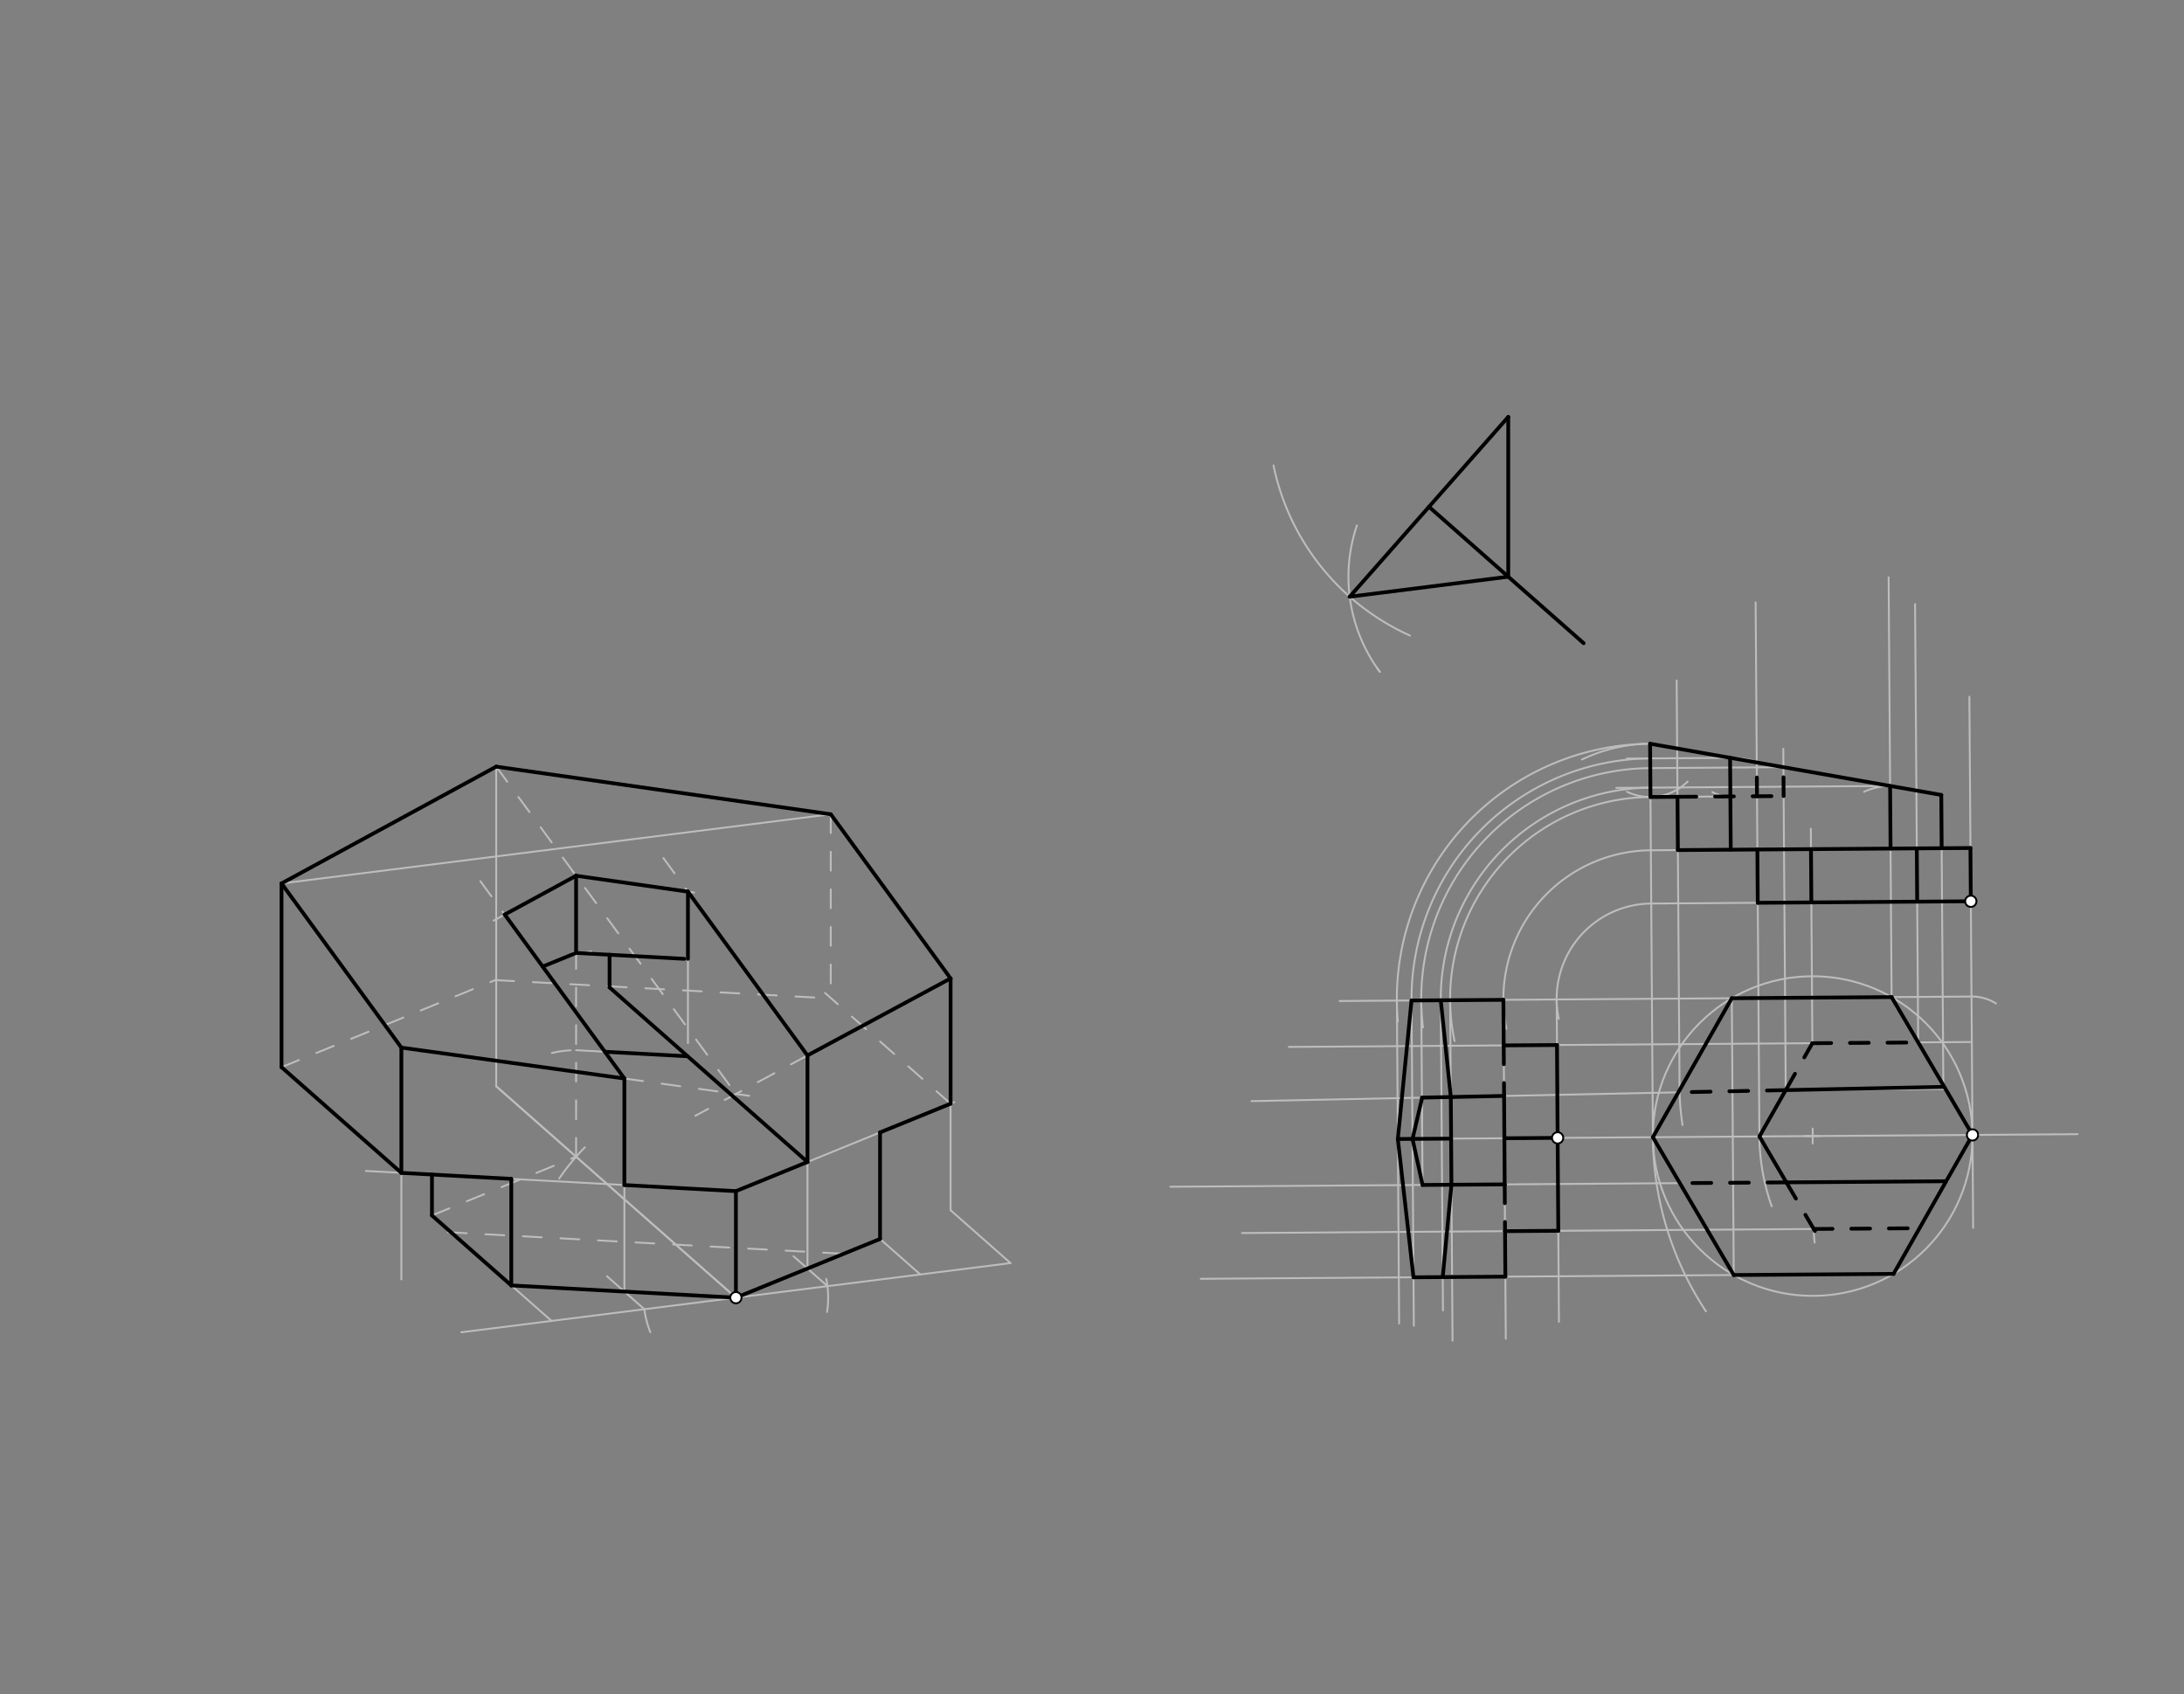 <svg xmlns="http://www.w3.org/2000/svg" class="svg--1it" height="100%" preserveAspectRatio="xMidYMid meet" viewBox="0 0 1162.205 901.417" width="100%"><rect x="0" y="0" width="1162.205" height="901.417" fill="#808080" stroke="none"/><defs><marker id="marker-arrow" markerHeight="16" markerUnits="userSpaceOnUse" markerWidth="24" orient="auto-start-reverse" refX="24" refY="4" viewBox="0 0 24 8"><path d="M 0 0 L 24 4 L 0 8 z" stroke="inherit"></path></marker></defs><g class="aux-layer--1FB"><g class="element--2qn"><g class="center--1s5"><line x1="960.609" y1="604.516" x2="968.609" y2="604.516" stroke="#BDBDBD" stroke-width="1" stroke-linecap="round"></line><line x1="964.609" y1="600.516" x2="964.609" y2="608.516" stroke="#BDBDBD" stroke-width="1" stroke-linecap="round"></line><circle class="hit--230" cx="964.609" cy="604.516" r="4" stroke="none" fill="transparent"></circle></g><circle cx="964.609" cy="604.516" fill="none" r="85.039" stroke="#BDBDBD" stroke-dasharray="none" stroke-width="1"></circle></g><g class="element--2qn"><line stroke="#BDBDBD" stroke-dasharray="none" stroke-linecap="round" stroke-width="1" x1="743.504" x2="1105.609" y1="606.084" y2="603.516"></line></g><g class="element--2qn"><line stroke="#BDBDBD" stroke-dasharray="none" stroke-linecap="round" stroke-width="1" x1="921.568" x2="879.572" y1="531.173" y2="605.119"></line></g><g class="element--2qn"><line stroke="#BDBDBD" stroke-dasharray="none" stroke-linecap="round" stroke-width="1" x1="879.572" x2="922.613" y1="605.119" y2="678.462"></line></g><g class="element--2qn"><line stroke="#BDBDBD" stroke-dasharray="none" stroke-linecap="round" stroke-width="1" x1="922.613" x2="1007.65" y1="678.462" y2="677.858"></line></g><g class="element--2qn"><line stroke="#BDBDBD" stroke-dasharray="none" stroke-linecap="round" stroke-width="1" x1="921.568" x2="1006.606" y1="531.173" y2="530.57"></line></g><g class="element--2qn"><line stroke="#BDBDBD" stroke-dasharray="none" stroke-linecap="round" stroke-width="1" x1="1006.606" x2="1049.647" y1="530.57" y2="603.913"></line></g><g class="element--2qn"><line stroke="#BDBDBD" stroke-dasharray="none" stroke-linecap="round" stroke-width="1" x1="1049.647" x2="1007.65" y1="603.913" y2="677.858"></line></g><g class="element--2qn"><line stroke="#BDBDBD" stroke-dasharray="none" stroke-linecap="round" stroke-width="1" x1="879.572" x2="878.69" y1="605.119" y2="480.792"></line></g><g class="element--2qn"><line stroke="#BDBDBD" stroke-dasharray="none" stroke-linecap="round" stroke-width="1" x1="878.69" x2="1048.765" y1="480.792" y2="479.585"></line></g><g class="element--2qn"><line stroke="#BDBDBD" stroke-dasharray="none" stroke-linecap="round" stroke-width="1" x1="878.69" x2="878.087" y1="480.792" y2="395.754"></line></g><g class="element--2qn"><line stroke="#BDBDBD" stroke-dasharray="none" stroke-linecap="round" stroke-width="1" x1="1048.564" x2="1048.765" y1="451.24" y2="479.585"></line></g><g class="element--2qn"><path d="M 898.047 415.882 A 28.346 28.346 0 0 1 865.79 421.295" fill="none" stroke="#BDBDBD" stroke-dasharray="none" stroke-linecap="round" stroke-width="1"></path></g><g class="element--2qn"><line stroke="#BDBDBD" stroke-dasharray="none" stroke-linecap="round" stroke-width="1" x1="936.264" x2="950.262" y1="604.717" y2="580.068"></line></g><g class="element--2qn"><line stroke="#BDBDBD" stroke-dasharray="none" stroke-linecap="round" stroke-width="1" x1="936.264" x2="950.611" y1="604.717" y2="629.164"></line></g><g class="element--2qn"><line stroke="#BDBDBD" stroke-dasharray="none" stroke-linecap="round" stroke-width="1" x1="950.262" x2="1035.125" y1="580.068" y2="579.466"></line></g><g class="element--2qn"><line stroke="#BDBDBD" stroke-dasharray="none" stroke-linecap="round" stroke-width="1" x1="950.611" x2="1036.574" y1="629.164" y2="628.555"></line></g><g class="element--2qn"><line stroke="#BDBDBD" stroke-dasharray="none" stroke-linecap="round" stroke-width="1" x1="1048.564" x2="878.489" y1="451.24" y2="452.446"></line></g><g class="element--2qn"><line stroke="#BDBDBD" stroke-dasharray="none" stroke-linecap="round" stroke-width="1" x1="878.288" x2="912.548" y1="424.1" y2="423.857"></line></g><g class="element--2qn"><line stroke="#BDBDBD" stroke-dasharray="none" stroke-linecap="round" stroke-width="1" x1="1034.145" x2="1033.043" y1="578.338" y2="423.003"></line></g><g class="element--2qn"><line stroke="#BDBDBD" stroke-dasharray="none" stroke-linecap="round" stroke-width="1" x1="878.087" x2="1033.043" y1="395.754" y2="423.003"></line></g><g class="element--2qn"><line stroke="#BDBDBD" stroke-dasharray="none" stroke-linecap="round" stroke-width="1" x1="1049.647" x2="1047.993" y1="603.913" y2="370.733"></line></g><g class="element--2qn"><line stroke="#BDBDBD" stroke-dasharray="none" stroke-linecap="round" stroke-width="1" x1="1020.747" x2="1019.093" y1="554.667" y2="321.455"></line></g><g class="element--2qn"><line stroke="#BDBDBD" stroke-dasharray="none" stroke-linecap="round" stroke-width="1" x1="1006.606" x2="1005.021" y1="530.57" y2="307.179"></line></g><g class="element--2qn"><line stroke="#BDBDBD" stroke-dasharray="none" stroke-linecap="round" stroke-width="1" x1="936.264" x2="934.248" y1="604.717" y2="320.547"></line></g><g class="element--2qn"><line stroke="#BDBDBD" stroke-dasharray="none" stroke-linecap="round" stroke-width="1" x1="893.783" x2="892.228" y1="581.233" y2="362.042"></line></g><g class="element--2qn"><line stroke="#BDBDBD" stroke-dasharray="none" stroke-linecap="round" stroke-width="1" x1="964.437" x2="963.628" y1="555.109" y2="440.983"></line></g><g class="element--2qn"><line stroke="#BDBDBD" stroke-dasharray="none" stroke-linecap="round" stroke-width="1" x1="950.262" x2="948.975" y1="580.068" y2="398.48"></line></g><g class="element--2qn"><line stroke="#BDBDBD" stroke-dasharray="none" stroke-linecap="round" stroke-width="1" x1="921.568" x2="712.86" y1="531.173" y2="532.653"></line></g><g class="element--2qn"><path d="M 878.69 480.792 A 50.684 50.684 0 0 0 829.504 542.155" fill="none" stroke="#BDBDBD" stroke-dasharray="none" stroke-linecap="round" stroke-width="1"></path></g><g class="element--2qn"><path d="M 878.489 452.446 A 79.03 79.03 0 0 0 801.65 547.447" fill="none" stroke="#BDBDBD" stroke-dasharray="none" stroke-linecap="round" stroke-width="1"></path></g><g class="element--2qn"><path d="M 878.288 424.1 A 107.377 107.377 0 0 0 774.048 553.933" fill="none" stroke="#BDBDBD" stroke-dasharray="none" stroke-linecap="round" stroke-width="1"></path></g><g class="element--2qn"><path d="M 878.087 395.754 A 135.723 135.723 0 0 0 743.867 543.58" fill="none" stroke="#BDBDBD" stroke-dasharray="none" stroke-linecap="round" stroke-width="1"></path></g><g class="element--2qn"><line stroke="#BDBDBD" stroke-dasharray="none" stroke-linecap="round" stroke-width="1" x1="964.437" x2="685.856" y1="555.109" y2="557.085"></line></g><g class="element--2qn"><line stroke="#BDBDBD" stroke-dasharray="none" stroke-linecap="round" stroke-width="1" x1="893.783" x2="665.991" y1="581.233" y2="585.93"></line></g><g class="element--2qn"><line stroke="#BDBDBD" stroke-dasharray="none" stroke-linecap="round" stroke-width="1" x1="894.588" x2="622.781" y1="629.562" y2="631.489"></line></g><g class="element--2qn"><line stroke="#BDBDBD" stroke-dasharray="none" stroke-linecap="round" stroke-width="1" x1="965.161" x2="660.892" y1="653.959" y2="656.117"></line></g><g class="element--2qn"><line stroke="#BDBDBD" stroke-dasharray="none" stroke-linecap="round" stroke-width="1" x1="922.613" x2="638.965" y1="678.462" y2="680.473"></line></g><g class="element--2qn"><line stroke="#BDBDBD" stroke-dasharray="none" stroke-linecap="round" stroke-width="1" x1="828.367" x2="829.584" y1="531.834" y2="703.369"></line></g><g class="element--2qn"><line stroke="#BDBDBD" stroke-dasharray="none" stroke-linecap="round" stroke-width="1" x1="800.021" x2="801.3" y1="532.035" y2="712.35"></line></g><g class="element--2qn"><line stroke="#BDBDBD" stroke-dasharray="none" stroke-linecap="round" stroke-width="1" x1="771.676" x2="772.96" y1="532.236" y2="713.367"></line></g><g class="element--2qn"><line stroke="#BDBDBD" stroke-dasharray="none" stroke-linecap="round" stroke-width="1" x1="743.33" x2="744.549" y1="532.437" y2="704.263"></line></g><g class="element--2qn"><line stroke="#BDBDBD" stroke-dasharray="none" stroke-linecap="round" stroke-width="1" x1="920.661" x2="865.665" y1="403.264" y2="403.654"></line></g><g class="element--2qn"><path d="M 878.142 403.565 A 127.912 127.912 0 0 0 751.141 532.381" fill="none" stroke="#BDBDBD" stroke-dasharray="none" stroke-linecap="round" stroke-width="1"></path></g><g class="element--2qn"><line stroke="#BDBDBD" stroke-dasharray="none" stroke-linecap="round" stroke-width="1" x1="751.141" x2="752.368" y1="532.381" y2="705.428"></line></g><g class="element--2qn"><line stroke="#BDBDBD" stroke-dasharray="none" stroke-linecap="round" stroke-width="1" x1="1005.809" x2="860.065" y1="418.214" y2="419.247"></line></g><g class="element--2qn"><path d="M 878.252 419.118 A 112.359 112.359 0 0 0 767.515 545.053" fill="none" stroke="#BDBDBD" stroke-dasharray="none" stroke-linecap="round" stroke-width="1"></path></g><g class="element--2qn"><line stroke="#BDBDBD" stroke-dasharray="none" stroke-linecap="round" stroke-width="1" x1="766.694" x2="767.865" y1="532.27" y2="697.296"></line></g><g class="element--2qn"><line stroke="#BDBDBD" stroke-dasharray="none" stroke-linecap="round" stroke-width="1" x1="949.044" x2="878.179" y1="408.232" y2="408.734"></line></g><g class="element--2qn"><path d="M 878.179 408.734 A 122.743 122.743 0 0 0 757.255 546.704" fill="none" stroke="#BDBDBD" stroke-dasharray="none" stroke-linecap="round" stroke-width="1"></path></g><g class="element--2qn"><line stroke="#BDBDBD" stroke-dasharray="none" stroke-linecap="round" stroke-width="1" x1="756.31" x2="756.832" y1="532.344" y2="605.989"></line></g><g class="element--2qn"><line stroke="#BDBDBD" stroke-dasharray="none" stroke-linecap="round" stroke-width="1" x1="756.677" x2="757.006" y1="584.06" y2="630.537"></line></g><g class="element--2qn"><path d="M 677.696 247.688 A 127.559 127.559 0 0 0 750.301 338.184" fill="none" stroke="#BDBDBD" stroke-dasharray="none" stroke-linecap="round" stroke-width="1"></path></g><g class="element--2qn"><path d="M 732.924 355.624 A 85.039 85.039 0 0 0 734.243 357.457" fill="none" stroke="#BDBDBD" stroke-dasharray="none" stroke-linecap="round" stroke-width="1"></path></g><g class="element--2qn"><path d="M 722.062 279.611 A 85.039 85.039 0 0 0 734.243 357.457" fill="none" stroke="#BDBDBD" stroke-dasharray="none" stroke-linecap="round" stroke-width="1"></path></g><g class="element--2qn"><path d="M 879.572 605.119 A 170.079 170.079 0 0 0 907.817 697.78" fill="none" stroke="#BDBDBD" stroke-dasharray="none" stroke-linecap="round" stroke-width="1"></path></g><g class="element--2qn"><line stroke="#BDBDBD" stroke-dasharray="none" stroke-linecap="round" stroke-width="1" x1="391.609" x2="264.05" y1="690.516" y2="578.019"></line></g><g class="element--2qn"><path d="M 936.264 604.717 A 113.386 113.386 0 0 0 942.799 641.859" fill="none" stroke="#BDBDBD" stroke-dasharray="none" stroke-linecap="round" stroke-width="1"></path></g><g class="element--2qn"><path d="M 311.206 610.568 A 113.386 113.386 0 0 0 297.6 627.124" fill="none" stroke="#BDBDBD" stroke-dasharray="none" stroke-linecap="round" stroke-width="1"></path></g><g class="element--2qn"><line stroke="#BDBDBD" stroke-dasharray="none" stroke-linecap="round" stroke-width="1" x1="1049.647" x2="1049.997" y1="603.913" y2="653.358"></line></g><g class="element--2qn"><line stroke="#BDBDBD" stroke-dasharray="none" stroke-linecap="round" stroke-width="1" x1="391.609" x2="293.493" y1="690.516" y2="702.877"></line></g><g class="element--2qn"><line stroke="#BDBDBD" stroke-dasharray="none" stroke-linecap="round" stroke-width="1" x1="1020.747" x2="1049.296" y1="554.667" y2="554.464"></line></g><g class="element--2qn"><line stroke="#BDBDBD" stroke-dasharray="none" stroke-linecap="round" stroke-width="1" x1="293.493" x2="272.08" y1="702.877" y2="683.993"></line></g><g class="element--2qn"><line stroke="#BDBDBD" stroke-dasharray="none" stroke-linecap="round" stroke-width="1" x1="391.609" x2="489.726" y1="690.516" y2="678.154"></line></g><g class="element--2qn"><line stroke="#BDBDBD" stroke-dasharray="none" stroke-linecap="round" stroke-width="1" x1="489.726" x2="468.313" y1="678.154" y2="659.27"></line></g><g class="element--2qn"><line stroke="#BDBDBD" stroke-dasharray="none" stroke-linecap="round" stroke-width="1" x1="272.08" x2="391.609" y1="627.3" y2="633.823"></line></g><g class="element--2qn"><line stroke="#BDBDBD" stroke-dasharray="none" stroke-linecap="round" stroke-width="1" x1="391.609" x2="468.313" y1="633.823" y2="602.577"></line></g><g class="element--2qn"><line stroke="#BDBDBD" stroke-dasharray="none" stroke-linecap="round" stroke-width="1" x1="1006.606" x2="1049.124" y1="530.57" y2="530.268"></line></g><g class="element--2qn"><path d="M 1049.124 530.268 A 24.197 24.197 0 0 1 1062.125 533.948" fill="none" stroke="#BDBDBD" stroke-dasharray="none" stroke-linecap="round" stroke-width="1"></path></g><g class="element--2qn"><line stroke="#BDBDBD" stroke-dasharray="none" stroke-linecap="round" stroke-width="1" x1="293.493" x2="245.479" y1="702.877" y2="708.926"></line></g><g class="element--2qn"><line stroke="#BDBDBD" stroke-dasharray="none" stroke-linecap="round" stroke-width="1" x1="489.726" x2="537.74" y1="678.154" y2="672.105"></line></g><g class="element--2qn"><line stroke="#BDBDBD" stroke-dasharray="none" stroke-linecap="round" stroke-width="1" x1="537.74" x2="505.85" y1="672.105" y2="643.981"></line></g><g class="element--2qn"><line stroke="#BDBDBD" stroke-dasharray="none" stroke-linecap="round" stroke-width="1" x1="272.08" x2="194.686" y1="627.3" y2="623.076"></line></g><g class="element--2qn"><line stroke="#BDBDBD" stroke-dasharray="none" stroke-linecap="round" stroke-width="1" x1="213.589" x2="213.589" y1="680.802" y2="623.076"></line></g><g class="element--2qn"><line stroke="#BDBDBD" stroke-dasharray="none" stroke-linecap="round" stroke-width="1" x1="505.85" x2="505.85" y1="643.981" y2="519.522"></line></g><g class="element--2qn"><line stroke="#BDBDBD" stroke-dasharray="none" stroke-linecap="round" stroke-width="1" x1="468.313" x2="507.783" y1="602.577" y2="586.498"></line></g><g class="element--2qn"><path d="M 346.079 708.891 A 49.099 49.099 0 0 1 342.896 696.653" fill="none" stroke="#BDBDBD" stroke-dasharray="none" stroke-linecap="round" stroke-width="1"></path></g><g class="element--2qn"><path d="M 440.117 698.113 A 49.099 49.099 0 0 0 439.682 680.53" fill="none" stroke="#BDBDBD" stroke-dasharray="none" stroke-linecap="round" stroke-width="1"></path></g><g class="element--2qn"><line stroke="#BDBDBD" stroke-dasharray="none" stroke-linecap="round" stroke-width="1" x1="440.323" x2="422.268" y1="684.378" y2="668.455"></line></g><g class="element--2qn"><line stroke="#BDBDBD" stroke-dasharray="none" stroke-linecap="round" stroke-width="1" x1="342.896" x2="322.992" y1="696.653" y2="679.1"></line></g><g class="element--2qn"><line stroke="#BDBDBD" stroke-dasharray="none" stroke-linecap="round" stroke-width="1" x1="332.264" x2="332.264" y1="687.277" y2="620.322"></line></g><g class="element--2qn"><line stroke="#BDBDBD" stroke-dasharray="none" stroke-linecap="round" stroke-width="1" x1="429.692" x2="429.692" y1="675.002" y2="617.343"></line></g><g class="element--2qn"><path d="M 1005.809 418.214 A 33.328 33.328 0 0 0 991.981 421.325" fill="none" stroke="#BDBDBD" stroke-dasharray="none" stroke-linecap="round" stroke-width="1"></path></g><g class="element--2qn"><path d="M 920.661 403.264 A 48.882 48.882 0 0 1 935.215 405.372" fill="none" stroke="#BDBDBD" stroke-dasharray="none" stroke-linecap="round" stroke-width="1"></path></g><g class="element--2qn"><line stroke="#BDBDBD" stroke-dasharray="none" stroke-linecap="round" stroke-width="1" x1="922.613" x2="921.568" y1="678.462" y2="531.173"></line></g><g class="element--2qn"><line stroke="#BDBDBD" stroke-dasharray="none" stroke-linecap="round" stroke-width="1" x1="149.81" x2="442.084" y1="470.096" y2="433.272"></line></g><g class="element--2qn"><line stroke="#BDBDBD" stroke-dasharray="none" stroke-linecap="round" stroke-width="1" x1="391.609" x2="264.05" y1="690.516" y2="578.019"></line></g><g class="element--2qn"><path d="M 878.087 395.754 A 85.039 85.039 0 0 0 841.801 404.17" fill="none" stroke="#BDBDBD" stroke-dasharray="none" stroke-linecap="round" stroke-width="1"></path></g><g class="element--2qn"><line stroke="#BDBDBD" stroke-dasharray="none" stroke-linecap="round" stroke-width="1" x1="264.05" x2="264.05" y1="578.019" y2="407.94"></line></g><g class="element--2qn"><path d="M 965.161 653.959 A 56.29 56.29 0 0 0 965.678 661.179" fill="none" stroke="#BDBDBD" stroke-dasharray="none" stroke-linecap="round" stroke-width="1"></path></g><g class="element--2qn"><line stroke="#BDBDBD" stroke-dasharray="10" stroke-linecap="round" stroke-width="1" x1="149.81" x2="263.566" y1="567.86" y2="521.52"></line></g><g class="element--2qn"><line stroke="#BDBDBD" stroke-dasharray="10" stroke-linecap="round" stroke-width="1" x1="263.566" x2="436.753" y1="521.52" y2="530.971"></line></g><g class="element--2qn"><line stroke="#BDBDBD" stroke-dasharray="10" stroke-linecap="round" stroke-width="1" x1="505.85" x2="439.046" y1="587.286" y2="528.371"></line></g><g class="element--2qn"><line stroke="#BDBDBD" stroke-dasharray="10" stroke-linecap="round" stroke-width="1" x1="442.084" x2="442.084" y1="433.272" y2="528.371"></line></g><g class="element--2qn"><line stroke="#BDBDBD" stroke-dasharray="10" stroke-linecap="round" stroke-width="1" x1="332.264" x2="398.638" y1="573.891" y2="583.086"></line></g><g class="element--2qn"><line stroke="#BDBDBD" stroke-dasharray="10" stroke-linecap="round" stroke-width="1" x1="429.692" x2="370.03" y1="561.617" y2="593.726"></line></g><g class="element--2qn"><line stroke="#BDBDBD" stroke-dasharray="10" stroke-linecap="round" stroke-width="1" x1="264.05" x2="391.609" y1="407.94" y2="582.112"></line></g><g class="element--2qn"><line stroke="#BDBDBD" stroke-dasharray="10" stroke-linecap="round" stroke-width="1" x1="306.57" x2="306.57" y1="615.518" y2="459.878"></line></g><g class="element--2qn"><line stroke="#BDBDBD" stroke-dasharray="10" stroke-linecap="round" stroke-width="1" x1="429.692" x2="348.148" y1="561.617" y2="449.904"></line></g><g class="element--2qn"><line stroke="#BDBDBD" stroke-dasharray="10" stroke-linecap="round" stroke-width="1" x1="306.57" x2="369.335" y1="465.998" y2="474.929"></line></g><g class="element--2qn"><line stroke="#BDBDBD" stroke-dasharray="10" stroke-linecap="round" stroke-width="1" x1="332.264" x2="254.804" y1="573.891" y2="467.773"></line></g><g class="element--2qn"><line stroke="#BDBDBD" stroke-dasharray="10" stroke-linecap="round" stroke-width="1" x1="306.57" x2="262.435" y1="465.998" y2="490.011"></line></g><g class="element--2qn"><path d="M 920.807 423.799 A 20.536 20.536 0 0 1 904.159 415.486" fill="none" stroke="#BDBDBD" stroke-dasharray="10" stroke-linecap="round" stroke-width="1"></path></g><g class="element--2qn"><path d="M 314.657 506.265 A 41.071 41.071 0 0 1 301.674 506.776" fill="none" stroke="#BDBDBD" stroke-dasharray="10" stroke-linecap="round" stroke-width="1"></path></g><g class="element--2qn"><line stroke="#BDBDBD" stroke-dasharray="none" stroke-linecap="round" stroke-width="1" x1="366.076" x2="366.076" y1="474.465" y2="555.078"></line></g><g class="element--2qn"><path d="M 893.783 581.233 A 140.406 140.406 0 0 0 895.332 598.614" fill="none" stroke="#BDBDBD" stroke-dasharray="none" stroke-linecap="round" stroke-width="1"></path></g><g class="element--2qn"><line stroke="#BDBDBD" stroke-dasharray="10" stroke-linecap="round" stroke-width="1" x1="448.018" x2="229.403" y1="667.106" y2="655.176"></line></g><g class="element--2qn"><line stroke="#BDBDBD" stroke-dasharray="10" stroke-linecap="round" stroke-width="1" x1="229.862" x2="306.568" y1="646.76" y2="615.513"></line></g><g class="element--2qn"><path d="M 293.706 560.299 A 56.693 56.693 0 0 1 306.569 558.821" fill="none" stroke="#BDBDBD" stroke-dasharray="10" stroke-linecap="round" stroke-width="1"></path></g><g class="element--2qn"><line stroke="#BDBDBD" stroke-dasharray="none" stroke-linecap="round" stroke-width="1" x1="306.57" x2="365.745" y1="558.821" y2="562.051"></line></g></g><g class="main-layer--3Vd"><g class="element--2qn"><line stroke="#000000" stroke-dasharray="none" stroke-linecap="round" stroke-width="2" x1="1049.647" x2="1006.606" y1="603.913" y2="530.57"></line></g><g class="element--2qn"><line stroke="#000000" stroke-dasharray="none" stroke-linecap="round" stroke-width="2" x1="1006.606" x2="921.568" y1="530.57" y2="531.173"></line></g><g class="element--2qn"><line stroke="#000000" stroke-dasharray="none" stroke-linecap="round" stroke-width="2" x1="921.568" x2="879.572" y1="531.173" y2="605.119"></line></g><g class="element--2qn"><line stroke="#000000" stroke-dasharray="none" stroke-linecap="round" stroke-width="2" x1="879.572" x2="922.613" y1="605.119" y2="678.462"></line></g><g class="element--2qn"><line stroke="#000000" stroke-dasharray="none" stroke-linecap="round" stroke-width="2" x1="922.613" x2="1007.65" y1="678.462" y2="677.858"></line></g><g class="element--2qn"><line stroke="#000000" stroke-dasharray="none" stroke-linecap="round" stroke-width="2" x1="1007.65" x2="1049.647" y1="677.858" y2="603.913"></line></g><g class="element--2qn"><line stroke="#000000" stroke-dasharray="none" stroke-linecap="round" stroke-width="2" x1="1035.648" x2="950.611" y1="628.561" y2="629.164"></line></g><g class="element--2qn"><line stroke="#000000" stroke-dasharray="none" stroke-linecap="round" stroke-width="2" x1="950.611" x2="936.264" y1="629.164" y2="604.717"></line></g><g class="element--2qn"><line stroke="#000000" stroke-dasharray="none" stroke-linecap="round" stroke-width="2" x1="936.264" x2="950.262" y1="604.717" y2="580.068"></line></g><g class="element--2qn"><line stroke="#000000" stroke-dasharray="none" stroke-linecap="round" stroke-width="2" x1="950.262" x2="1034.145" y1="580.068" y2="578.338"></line></g><g class="element--2qn"><line stroke="#000000" stroke-dasharray="10" stroke-linecap="round" stroke-width="2" x1="950.262" x2="964.437" y1="580.068" y2="555.109"></line></g><g class="element--2qn"><line stroke="#000000" stroke-dasharray="10" stroke-linecap="round" stroke-width="2" x1="964.437" x2="1020.747" y1="555.109" y2="554.71"></line></g><g class="element--2qn"><line stroke="#000000" stroke-dasharray="10" stroke-linecap="round" stroke-width="2" x1="950.611" x2="969.122" y1="629.164" y2="660.709"></line></g><g class="element--2qn"><line stroke="#000000" stroke-dasharray="10" stroke-linecap="round" stroke-width="2" x1="965.161" x2="1021.45" y1="653.959" y2="653.56"></line></g><g class="element--2qn"><line stroke="#000000" stroke-dasharray="10" stroke-linecap="round" stroke-width="2" x1="950.262" x2="893.783" y1="580.068" y2="581.233"></line></g><g class="element--2qn"><line stroke="#000000" stroke-dasharray="10" stroke-linecap="round" stroke-width="2" x1="950.611" x2="894.588" y1="629.164" y2="629.562"></line></g><g class="element--2qn"><line stroke="#000000" stroke-dasharray="none" stroke-linecap="round" stroke-width="2" x1="1048.765" x2="935.382" y1="479.585" y2="480.39"></line></g><g class="element--2qn"><line stroke="#000000" stroke-dasharray="none" stroke-linecap="round" stroke-width="2" x1="935.382" x2="935.181" y1="480.39" y2="452.044"></line></g><g class="element--2qn"><line stroke="#000000" stroke-dasharray="none" stroke-linecap="round" stroke-width="2" x1="935.181" x2="892.869" y1="452.044" y2="452.344"></line></g><g class="element--2qn"><line stroke="#000000" stroke-dasharray="none" stroke-linecap="round" stroke-width="2" x1="892.869" x2="892.668" y1="452.344" y2="423.998"></line></g><g class="element--2qn"><line stroke="#000000" stroke-dasharray="none" stroke-linecap="round" stroke-width="2" x1="892.668" x2="878.288" y1="423.998" y2="424.1"></line></g><g class="element--2qn"><line stroke="#000000" stroke-dasharray="none" stroke-linecap="round" stroke-width="2" x1="878.288" x2="878.087" y1="424.1" y2="395.754"></line></g><g class="element--2qn"><line stroke="#000000" stroke-dasharray="none" stroke-linecap="round" stroke-width="2" x1="878.087" x2="1033.043" y1="395.754" y2="423.003"></line></g><g class="element--2qn"><line stroke="#000000" stroke-dasharray="none" stroke-linecap="round" stroke-width="2" x1="1033.043" x2="1033.244" y1="423.003" y2="451.348"></line></g><g class="element--2qn"><line stroke="#000000" stroke-dasharray="none" stroke-linecap="round" stroke-width="2" x1="1033.244" x2="1048.564" y1="451.348" y2="451.24"></line></g><g class="element--2qn"><line stroke="#000000" stroke-dasharray="none" stroke-linecap="round" stroke-width="2" x1="1048.564" x2="1048.765" y1="451.24" y2="479.585"></line></g><g class="element--2qn"><line stroke="#000000" stroke-dasharray="none" stroke-linecap="round" stroke-width="2" x1="935.181" x2="1033.244" y1="452.044" y2="451.348"></line></g><g class="element--2qn"><line stroke="#000000" stroke-dasharray="none" stroke-linecap="round" stroke-width="2" x1="963.906" x2="963.705" y1="480.187" y2="451.842"></line></g><g class="element--2qn"><line stroke="#000000" stroke-dasharray="none" stroke-linecap="round" stroke-width="2" x1="1020.216" x2="1020.015" y1="479.788" y2="451.442"></line></g><g class="element--2qn"><line stroke="#000000" stroke-dasharray="none" stroke-linecap="round" stroke-width="2" x1="1006.045" x2="1005.809" y1="451.541" y2="418.214"></line></g><g class="element--2qn"><line stroke="#000000" stroke-dasharray="none" stroke-linecap="round" stroke-width="2" x1="921.008" x2="920.661" y1="452.144" y2="403.264"></line></g><g class="element--2qn"><line stroke="#000000" stroke-dasharray="10" stroke-linecap="round" stroke-width="2" x1="892.668" x2="949.153" y1="423.998" y2="423.598"></line></g><g class="element--2qn"><line stroke="#000000" stroke-dasharray="10" stroke-linecap="round" stroke-width="2" x1="934.98" x2="934.852" y1="423.698" y2="405.736"></line></g><g class="element--2qn"><line stroke="#000000" stroke-dasharray="10" stroke-linecap="round" stroke-width="2" x1="949.153" x2="949.044" y1="423.598" y2="408.232"></line></g><g class="element--2qn"><line stroke="#000000" stroke-dasharray="none" stroke-linecap="round" stroke-width="2" x1="828.539" x2="829.24" y1="556.073" y2="654.923"></line></g><g class="element--2qn"><line stroke="#000000" stroke-dasharray="none" stroke-linecap="round" stroke-width="2" x1="828.889" x2="800.544" y1="605.478" y2="605.679"></line></g><g class="element--2qn"><line stroke="#000000" stroke-dasharray="none" stroke-linecap="round" stroke-width="2" x1="800.544" x2="800.384" y1="605.679" y2="583.158"></line></g><g class="element--2qn"><line stroke="#000000" stroke-dasharray="none" stroke-linecap="round" stroke-width="2" x1="800.384" x2="772.041" y1="583.158" y2="583.743"></line></g><g class="element--2qn"><line stroke="#000000" stroke-dasharray="none" stroke-linecap="round" stroke-width="2" x1="800.544" x2="800.718" y1="605.679" y2="630.227"></line></g><g class="element--2qn"><line stroke="#000000" stroke-dasharray="none" stroke-linecap="round" stroke-width="2" x1="800.718" x2="772.372" y1="630.227" y2="630.428"></line></g><g class="element--2qn"><line stroke="#000000" stroke-dasharray="none" stroke-linecap="round" stroke-width="2" x1="828.539" x2="800.193" y1="556.073" y2="556.274"></line></g><g class="element--2qn"><line stroke="#000000" stroke-dasharray="none" stroke-linecap="round" stroke-width="2" x1="800.193" x2="800.021" y1="556.274" y2="532.035"></line></g><g class="element--2qn"><line stroke="#000000" stroke-dasharray="none" stroke-linecap="round" stroke-width="2" x1="800.021" x2="751.141" y1="532.033" y2="532.38"></line></g><g class="element--2qn"><line stroke="#000000" stroke-dasharray="none" stroke-linecap="round" stroke-width="2" x1="829.24" x2="800.894" y1="654.923" y2="655.124"></line></g><g class="element--2qn"><line stroke="#000000" stroke-dasharray="none" stroke-linecap="round" stroke-width="2" x1="800.894" x2="801.066" y1="655.124" y2="679.324"></line></g><g class="element--2qn"><line stroke="#000000" stroke-dasharray="none" stroke-linecap="round" stroke-width="2" x1="801.066" x2="772.72" y1="679.324" y2="679.525"></line></g><g class="element--2qn"><line stroke="#000000" stroke-dasharray="none" stroke-linecap="round" stroke-width="2" x1="752.185" x2="772.72" y1="679.67" y2="679.525"></line></g><g class="element--2qn"><line stroke="#000000" stroke-dasharray="none" stroke-linecap="round" stroke-width="2" x1="751.141" x2="743.852" y1="532.38" y2="606.081"></line></g><g class="element--2qn"><line stroke="#000000" stroke-dasharray="none" stroke-linecap="round" stroke-width="2" x1="743.852" x2="752.185" y1="606.081" y2="679.67"></line></g><g class="element--2qn"><line stroke="#000000" stroke-dasharray="none" stroke-linecap="round" stroke-width="2" x1="766.694" x2="772.041" y1="532.27" y2="583.743"></line></g><g class="element--2qn"><line stroke="#000000" stroke-dasharray="none" stroke-linecap="round" stroke-width="2" x1="767.739" x2="772.372" y1="679.56" y2="630.428"></line></g><g class="element--2qn"><line stroke="#000000" stroke-dasharray="none" stroke-linecap="round" stroke-width="2" x1="772.041" x2="772.372" y1="583.743" y2="630.428"></line></g><g class="element--2qn"><line stroke="#000000" stroke-dasharray="none" stroke-linecap="round" stroke-width="2" x1="756.677" x2="772.041" y1="584.06" y2="583.743"></line></g><g class="element--2qn"><line stroke="#000000" stroke-dasharray="none" stroke-linecap="round" stroke-width="2" x1="772.372" x2="757.006" y1="630.428" y2="630.537"></line></g><g class="element--2qn"><line stroke="#000000" stroke-dasharray="none" stroke-linecap="round" stroke-width="2" x1="757.006" x2="751.663" y1="630.537" y2="606.026"></line></g><g class="element--2qn"><line stroke="#000000" stroke-dasharray="none" stroke-linecap="round" stroke-width="2" x1="751.663" x2="756.809" y1="606.026" y2="584.057"></line></g><g class="element--2qn"><line stroke="#000000" stroke-dasharray="none" stroke-linecap="round" stroke-width="2" x1="772.198" x2="751.663" y1="605.88" y2="606.026"></line></g><g class="element--2qn"><line stroke="#000000" stroke-dasharray="10" stroke-linecap="round" stroke-width="2" x1="751.663" x2="743.852" y1="606.026" y2="606.081"></line></g><g class="element--2qn"><line stroke="#000000" stroke-dasharray="10" stroke-linecap="round" stroke-width="2" x1="800.193" x2="800.384" y1="556.274" y2="583.158"></line></g><g class="element--2qn"><line stroke="#000000" stroke-dasharray="10" stroke-linecap="round" stroke-width="2" x1="800.718" x2="800.894" y1="630.227" y2="655.124"></line></g><g class="element--2qn"><line stroke="#000000" stroke-dasharray="none" stroke-linecap="round" stroke-width="2" x1="802.609" x2="802.609" y1="221.844" y2="306.883"></line></g><g class="element--2qn"><line stroke="#000000" stroke-dasharray="none" stroke-linecap="round" stroke-width="2" x1="802.609" x2="718.237" y1="306.883" y2="317.513"></line></g><g class="element--2qn"><line stroke="#000000" stroke-dasharray="none" stroke-linecap="round" stroke-width="2" x1="718.237" x2="802.609" y1="317.513" y2="221.844"></line></g><g class="element--2qn"><line stroke="#000000" stroke-dasharray="none" stroke-linecap="round" stroke-width="2" x1="760.423" x2="842.718" y1="269.678" y2="342.256"></line></g><g class="element--2qn"><line stroke="#000000" stroke-dasharray="none" stroke-linecap="round" stroke-width="2" x1="272.08" x2="391.609" y1="683.993" y2="690.516"></line></g><g class="element--2qn"><line stroke="#000000" stroke-dasharray="none" stroke-linecap="round" stroke-width="2" x1="391.609" x2="468.313" y1="690.516" y2="659.27"></line></g><g class="element--2qn"><line stroke="#000000" stroke-dasharray="none" stroke-linecap="round" stroke-width="2" x1="391.609" x2="391.609" y1="690.516" y2="633.823"></line></g><g class="element--2qn"><line stroke="#000000" stroke-dasharray="none" stroke-linecap="round" stroke-width="2" x1="272.08" x2="272.08" y1="683.993" y2="627.3"></line></g><g class="element--2qn"><line stroke="#000000" stroke-dasharray="none" stroke-linecap="round" stroke-width="2" x1="468.313" x2="468.313" y1="659.27" y2="602.577"></line></g><g class="element--2qn"><line stroke="#000000" stroke-dasharray="none" stroke-linecap="round" stroke-width="2" x1="391.609" x2="332.264" y1="633.823" y2="630.584"></line></g><g class="element--2qn"><line stroke="#000000" stroke-dasharray="none" stroke-linecap="round" stroke-width="2" x1="391.609" x2="429.692" y1="633.823" y2="618.309"></line></g><g class="element--2qn"><line stroke="#000000" stroke-dasharray="none" stroke-linecap="round" stroke-width="2" x1="332.264" x2="332.264" y1="630.584" y2="573.891"></line></g><g class="element--2qn"><line stroke="#000000" stroke-dasharray="none" stroke-linecap="round" stroke-width="2" x1="429.692" x2="429.692" y1="618.309" y2="561.617"></line></g><g class="element--2qn"><line stroke="#000000" stroke-dasharray="none" stroke-linecap="round" stroke-width="2" x1="272.08" x2="213.589" y1="627.3" y2="624.108"></line></g><g class="element--2qn"><line stroke="#000000" stroke-dasharray="none" stroke-linecap="round" stroke-width="2" x1="468.313" x2="505.85" y1="602.577" y2="587.286"></line></g><g class="element--2qn"><line stroke="#000000" stroke-dasharray="none" stroke-linecap="round" stroke-width="2" x1="213.589" x2="213.589" y1="624.108" y2="557.451"></line></g><g class="element--2qn"><line stroke="#000000" stroke-dasharray="none" stroke-linecap="round" stroke-width="2" x1="505.85" x2="505.85" y1="587.286" y2="520.629"></line></g><g class="element--2qn"><line stroke="#000000" stroke-dasharray="none" stroke-linecap="round" stroke-width="2" x1="332.264" x2="213.589" y1="573.891" y2="557.451"></line></g><g class="element--2qn"><line stroke="#000000" stroke-dasharray="none" stroke-linecap="round" stroke-width="2" x1="429.692" x2="505.85" y1="561.617" y2="520.629"></line></g><g class="element--2qn"><line stroke="#000000" stroke-dasharray="none" stroke-linecap="round" stroke-width="2" x1="213.589" x2="149.81" y1="624.108" y2="567.86"></line></g><g class="element--2qn"><line stroke="#000000" stroke-dasharray="none" stroke-linecap="round" stroke-width="2" x1="149.81" x2="149.81" y1="567.86" y2="470.096"></line></g><g class="element--2qn"><line stroke="#000000" stroke-dasharray="none" stroke-linecap="round" stroke-width="2" x1="149.81" x2="213.589" y1="470.096" y2="557.451"></line></g><g class="element--2qn"><line stroke="#000000" stroke-dasharray="none" stroke-linecap="round" stroke-width="2" x1="442.084" x2="505.85" y1="433.272" y2="520.629"></line></g><g class="element--2qn"><line stroke="#000000" stroke-dasharray="none" stroke-linecap="round" stroke-width="2" x1="149.81" x2="264.05" y1="470.096" y2="407.94"></line></g><g class="element--2qn"><line stroke="#000000" stroke-dasharray="none" stroke-linecap="round" stroke-width="2" x1="264.05" x2="442.084" y1="407.94" y2="433.272"></line></g><g class="element--2qn"><line stroke="#000000" stroke-dasharray="none" stroke-linecap="round" stroke-width="2" x1="272.08" x2="229.862" y1="683.993" y2="646.76"></line></g><g class="element--2qn"><line stroke="#000000" stroke-dasharray="none" stroke-linecap="round" stroke-width="2" x1="229.862" x2="229.862" y1="646.76" y2="624.999"></line></g><g class="element--2qn"><line stroke="#000000" stroke-dasharray="none" stroke-linecap="round" stroke-width="2" x1="306.57" x2="268.591" y1="465.998" y2="486.661"></line></g><g class="element--2qn"><line stroke="#000000" stroke-dasharray="none" stroke-linecap="round" stroke-width="2" x1="268.591" x2="332.264" y1="486.661" y2="573.891"></line></g><g class="element--2qn"><line stroke="#000000" stroke-dasharray="none" stroke-linecap="round" stroke-width="2" x1="306.57" x2="366.076" y1="465.998" y2="474.465"></line></g><g class="element--2qn"><line stroke="#000000" stroke-dasharray="none" stroke-linecap="round" stroke-width="2" x1="366.076" x2="429.692" y1="474.465" y2="561.617"></line></g><g class="element--2qn"><line stroke="#000000" stroke-dasharray="none" stroke-linecap="round" stroke-width="2" x1="306.57" x2="306.57" y1="465.998" y2="507.069"></line></g><g class="element--2qn"><line stroke="#000000" stroke-dasharray="none" stroke-linecap="round" stroke-width="2" x1="306.57" x2="364.125" y1="507.069" y2="510.21"></line></g><g class="element--2qn"><line stroke="#000000" stroke-dasharray="none" stroke-linecap="round" stroke-width="2" x1="366.076" x2="366.076" y1="474.465" y2="510.21"></line></g><g class="element--2qn"><line stroke="#000000" stroke-dasharray="none" stroke-linecap="round" stroke-width="2" x1="306.57" x2="288.79" y1="507.069" y2="514.312"></line></g><g class="element--2qn"><line stroke="#000000" stroke-dasharray="none" stroke-linecap="round" stroke-width="2" x1="429.692" x2="324.388" y1="618.309" y2="525.44"></line></g><g class="element--2qn"><line stroke="#000000" stroke-dasharray="none" stroke-linecap="round" stroke-width="2" x1="324.388" x2="324.388" y1="525.44" y2="508.041"></line></g><g class="element--2qn"><line stroke="#000000" stroke-dasharray="none" stroke-linecap="round" stroke-width="2" x1="321.874" x2="365.745" y1="559.656" y2="562.051"></line></g><g class="element--2qn"><circle cx="391.609" cy="690.516" r="3" stroke="#000000" stroke-width="1" fill="#ffffff"></circle>}</g><g class="element--2qn"><circle cx="828.889" cy="605.478" r="3" stroke="#000000" stroke-width="1" fill="#ffffff"></circle>}</g><g class="element--2qn"><circle cx="1049.647" cy="603.913" r="3" stroke="#000000" stroke-width="1" fill="#ffffff"></circle>}</g><g class="element--2qn"><circle cx="1048.765" cy="479.585" r="3" stroke="#000000" stroke-width="1" fill="#ffffff"></circle>}</g></g><g class="snaps-layer--2PT"></g><g class="temp-layer--rAP"></g></svg>